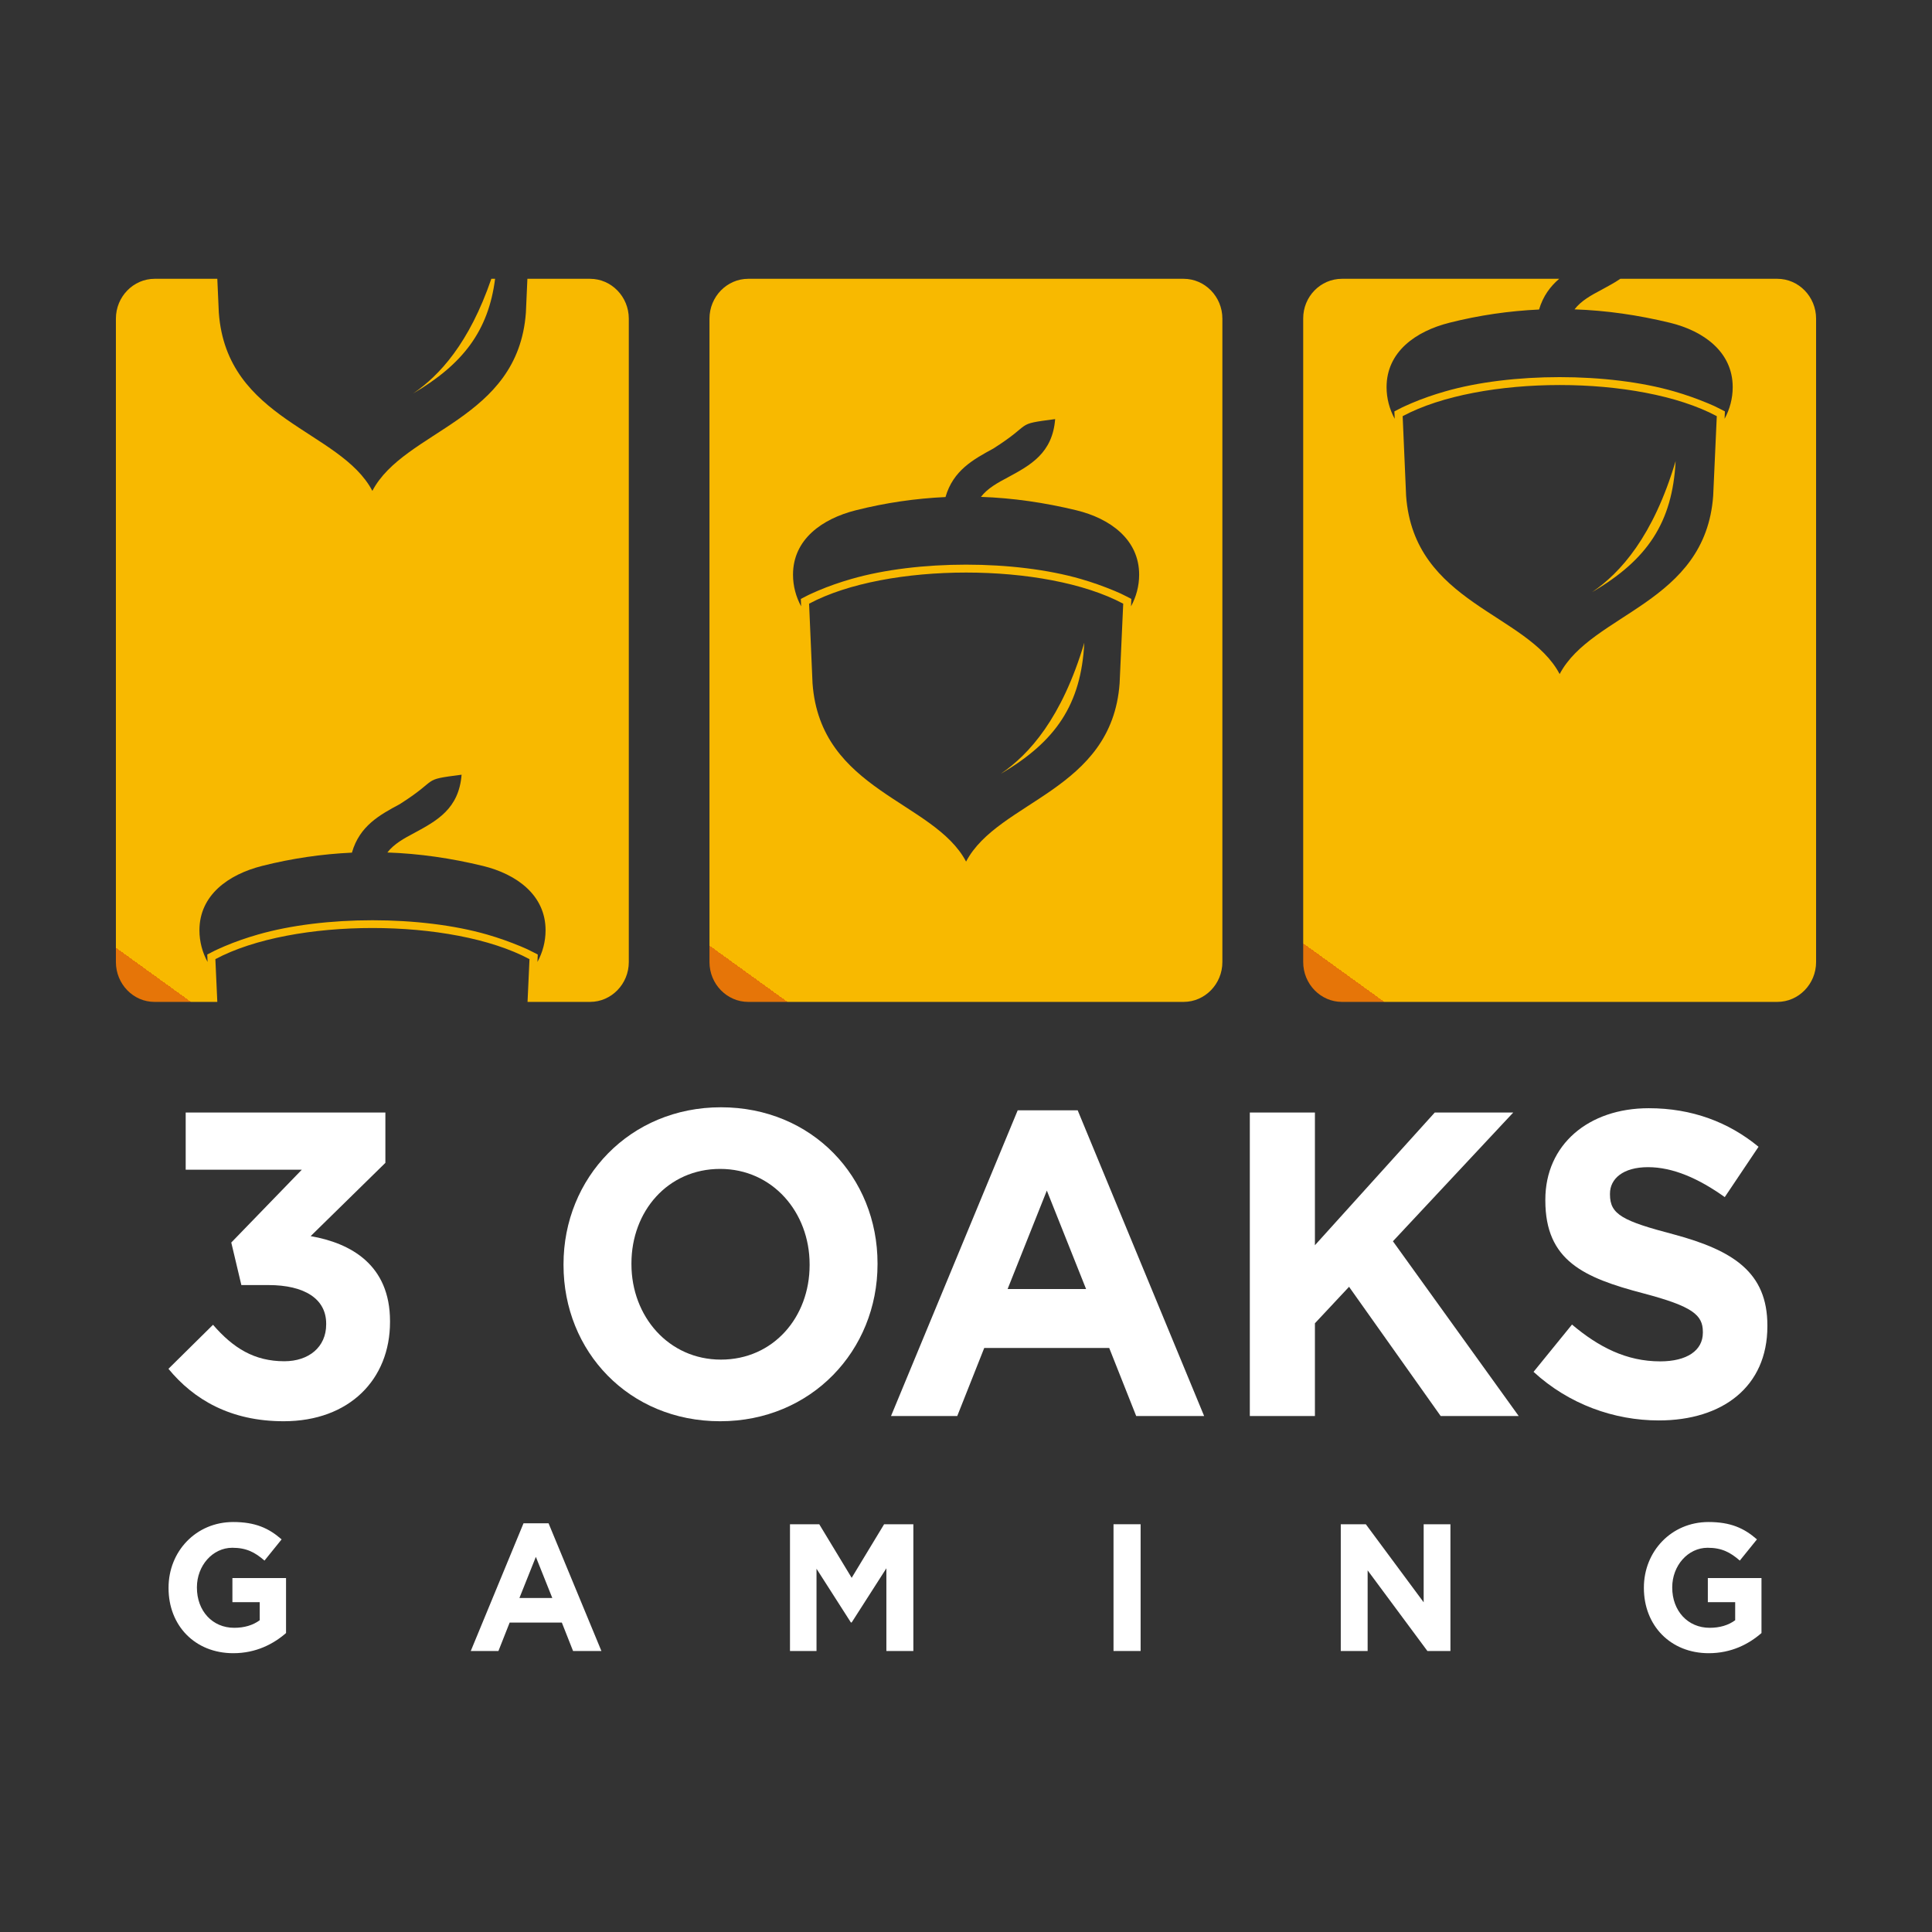<?xml version="1.0" encoding="UTF-8"?>
<!DOCTYPE svg PUBLIC "-//W3C//DTD SVG 1.1//EN" "http://www.w3.org/Graphics/SVG/1.1/DTD/svg11.dtd">
<!-- Creator: CorelDRAW X8 -->
<svg xmlns="http://www.w3.org/2000/svg" xml:space="preserve" width="150mm" height="150mm" version="1.1" style="shape-rendering:geometricPrecision; text-rendering:geometricPrecision; image-rendering:optimizeQuality; fill-rule:evenodd; clip-rule:evenodd"
viewBox="0 0 150000 150000"
 xmlns:xlink="http://www.w3.org/1999/xlink">
 <rect x="0" y="0" width="150000" height="150000" fill="#333333" stroke="none"/>
 <defs>
  <style type="text/css">
   <![CDATA[
    .fil3 {fill:white}
    .fil0 {fill:url(#id0)}
    .fil2 {fill:url(#id1)}
    .fil1 {fill:url(#id2)}
   ]]>
  </style>
  <linearGradient id="id0" gradientUnits="userSpaceOnUse" x1="138151" y1="23050.5" x2="101661" y2="73587.3">
   <stop offset="0" style="stop-opacity:1; stop-color:#F8B900"/>
   <stop offset="124.102" style="stop-opacity:1; stop-color:#F8B900"/>
   <stop offset="1" style="stop-opacity:1; stop-color:#E67508"/>
  </linearGradient>
  <linearGradient id="id1" gradientUnits="userSpaceOnUse" x1="45498.4" y1="23050" x2="8999.1" y2="73576.7">
   <stop offset="0" style="stop-opacity:1; stop-color:#F8B900"/>
   <stop offset="111.612" style="stop-opacity:1; stop-color:#F8B900"/>
   <stop offset="1" style="stop-opacity:1; stop-color:#E67508"/>
  </linearGradient>
  <linearGradient id="id2" gradientUnits="userSpaceOnUse" x1="91824" y1="23050.5" x2="55325.2" y2="73587.3">
   <stop offset="0" style="stop-opacity:1; stop-color:#F8B900"/>
   <stop offset="98.063" style="stop-opacity:1; stop-color:#F8B900"/>
   <stop offset="1" style="stop-opacity:1; stop-color:#E67508"/>
  </linearGradient>
 </defs>
 <g id="Capa_x0020_1">
  <g id="_921203584">
   <path class="fil0" d="M104189 21646l16867 0c-689,588 -1248,1330 -1564,2385 -2321,108 -4654,443 -6974,1030 -2602,659 -4865,2253 -4865,4997 0,887 234,1726 631,2457l-24 -575 350 -180c315,-168 653,-311 980,-455 840,-360 1714,-659 2589,-911 5132,-1486 12690,-1486 17823,0 874,252 1749,563 2589,911 327,131 665,287 980,455l350 180 -23 575c396,-731 629,-1570 629,-2457 0,-2744 -2263,-4361 -4863,-4997 -2473,-599 -4946,-958 -7419,-1042 513,-671 1306,-1103 2100,-1522 501,-276 1003,-539 1458,-851l12189 0c1656,0 3009,1390 3009,3092l0 49957c0,1702 -1353,3092 -3009,3092l-33803 0c-1656,0 -3009,-1390 -3009,-3092l0 -49957c-12,-1702 1341,-3092 3009,-3092zm19421 24326c4280,-2504 6240,-5392 6485,-10174 -1738,5848 -4281,8676 -6485,10174zm-14440 -7477c606,8387 9424,9095 11921,13840 2495,-4745 11314,-5464 11920,-13840l280 -6184c-6030,-3223 -18359,-3223 -24389,0l268 6184z"/>
   <path class="fil1" d="M58093 21646l33802 0c1657,0 3010,1390 3010,3092l0 49957c0,1702 -1353,3092 -3010,3092l-33802 0c-1656,0 -3009,-1390 -3009,-3092l0 -49957c0,-1702 1353,-3092 3009,-3092zm19607 38430c4281,-2505 6241,-5393 6485,-10174 -1738,5848 -4280,8676 -6485,10174zm-14615 -7022c606,8388 9425,9107 11921,13840 2496,-4745 11314,-5464 11920,-13840l280 -6183c-6030,-3224 -18359,-3224 -24389,0l268 6183zm10323 -14463c-2321,107 -4654,443 -6975,1030 -2602,659 -4864,2253 -4864,4997 0,887 233,1725 630,2457l-23 -576 349 -180c315,-167 653,-311 980,-455 840,-359 1714,-659 2589,-911 5133,-1485 12691,-1485 17823,0 875,252 1750,564 2590,911 326,132 664,288 979,455l350 180 -23 576c397,-732 630,-1570 630,-2457 0,-2744 -2263,-4362 -4864,-4997 -2473,-599 -4946,-959 -7419,-1043 514,-671 1307,-1102 2100,-1521 1750,-947 3453,-1870 3662,-4518 -3242,420 -1609,264 -4805,2289 -1540,839 -3114,1689 -3709,3763z"/>
   <path class="fil2" d="M12009 21646l4863 0 117 2624c607,8389 9425,9096 11921,13841 2496,-4745 11313,-5464 11920,-13841l117 -2624 4863 0c1657,0 3010,1390 3010,3092l0 49957c0,1702 -1353,3092 -3010,3092l-4852 0 152 -3319c-6030,-3224 -18359,-3224 -24389,0l151 3319 -4863 0c-1657,12 -3010,-1390 -3010,-3092l0 -49957c0,-1702 1353,-3092 3010,-3092zm26138 0c-1714,4997 -4035,7526 -6076,8904 3883,-2277 5855,-4877 6368,-8904l-292 0zm-10824 44553c-2321,108 -4654,444 -6975,1031 -2601,659 -4864,2253 -4864,4997 0,887 233,1725 630,2457l-23 -576 349 -179c316,-169 654,-312 980,-456 840,-359 1715,-659 2590,-911 5132,-1485 12690,-1485 17823,0 875,252 1749,563 2589,911 327,132 665,287 980,456l350 179 -24 576c397,-732 630,-1570 630,-2457 0,-2744 -2263,-4362 -4864,-4997 -2472,-600 -4945,-959 -7418,-1043 513,-671 1307,-1102 2099,-1521 1750,-947 3453,-1870 3663,-4518 -3243,419 -1609,264 -4806,2289 -1539,826 -3114,1677 -3709,3762z"/>
   <path class="fil3" d="M22023 110345c5116,0 8258,-3265 8258,-7706l0 -63c0,-4378 -3046,-6060 -6163,-6603l5803 -5689 0 -3908 -15504 0 0 4441 9015 0 -5476 5653 783 3302 2096 0c2817,0 4489,1076 4489,2994l0 63c0,1755 -1347,2858 -3248,2858 -2324,0 -3963,-1013 -5538,-2831l-3460 3419c1964,2388 4816,4070 8945,4070z"/>
   <path class="fil3" d="M55911 110345c7078,0 12220,-5490 12220,-12192l0 -64c0,-6702 -5080,-12120 -12159,-12120 -7078,0 -12221,5490 -12221,12184l0 63c0,6712 5081,12129 12160,12129zm61 -4785c-4068,0 -6947,-3364 -6947,-7407l0 -64c0,-4043 2818,-7335 6886,-7335 4067,0 6947,3364 6947,7408l0 63c0,4043 -2818,7335 -6886,7335z"/>
   <path class="fil3" d="M69179 109939l5142 0 2095 -5283 9703 0 2095 5283 5274 0 -9817 -23735 -4657 0 -9835 23735zm9051 -9859l3046 -7644 3047 7644 -6093 0z"/>
   <polygon class="fil3" points="97036,109939 102090,109939 102090,102739 104740,99907 111853,109939 117911,109939 108146,96371 117488,86376 111395,86376 102090,96679 102090,86376 97036,86376 "/>
   <path class="fil3" d="M128793 110282c4948,0 8426,-2623 8426,-7308l0 -64c0,-4106 -2624,-5824 -7273,-7073 -3962,-1040 -4948,-1546 -4948,-3093l0 -73c0,-1148 1013,-2053 2950,-2053 1937,0 3935,878 5961,2325l2623 -3908c-2325,-1917 -5177,-2994 -8523,-2994 -4683,0 -8030,2831 -8030,7101l0 63c0,4676 2985,5997 7608,7209 3838,1013 4622,1683 4622,2994l0 63c0,1384 -1241,2225 -3311,2225 -2623,0 -4781,-1112 -6849,-2858l-2985 3672c2748,2524 6260,3772 9729,3772z"/>
   <path class="fil3" d="M18113 128354c1753,0 3108,-705 4095,-1565l0 -4269 -4164 0 0 1872 2121 0 0 1402c-537,398 -1215,588 -1981,588 -1699,0 -2896,-1320 -2896,-3120l0 -27c0,-1674 1215,-3067 2747,-3067 1110,0 1770,362 2500,995l1329 -1646c-994,-869 -2042,-1348 -3759,-1348 -2897,0 -5019,2289 -5019,5093l0 27c-8,2912 2044,5065 5027,5065z"/>
   <path class="fil3" d="M36550 128183l2148 0 872 -2208 4050 0 872 2208 2201 0 -4103 -9914 -1945 0 -4095 9914zm3778 -4116l1276 -3193 1276 3193 -2552 0z"/>
   <polygon class="fil3" points="61334,128183 63394,128183 63394,121797 66062,125967 66124,125967 68818,121761 68818,128183 70913,128183 70913,118342 68642,118342 66124,122502 63606,118342 61334,118342 "/>
   <polygon class="fil3" points="88557,118342 86453,118342 86453,128183 88557,128183 "/>
   <polygon class="fil3" points="104097,128183 106183,128183 106183,121923 110823,128183 112611,128183 112611,118342 110533,118342 110533,124402 106042,118342 104097,118342 "/>
   <path class="fil3" d="M132667 128354c1752,0 3109,-705 4094,-1565l0 -4269 -4165 0 0 1872 2123 0 0 1402c-537,398 -1215,588 -1982,588 -1698,0 -2905,-1320 -2905,-3120l0 -27c0,-1674 1215,-3067 2748,-3067 1109,0 1769,362 2499,995l1330 -1646c-995,-869 -2043,-1348 -3760,-1348 -2896,0 -5018,2289 -5018,5093l0 27c0,2912 2060,5065 5036,5065z"/>
  </g>
 </g>
</svg>
